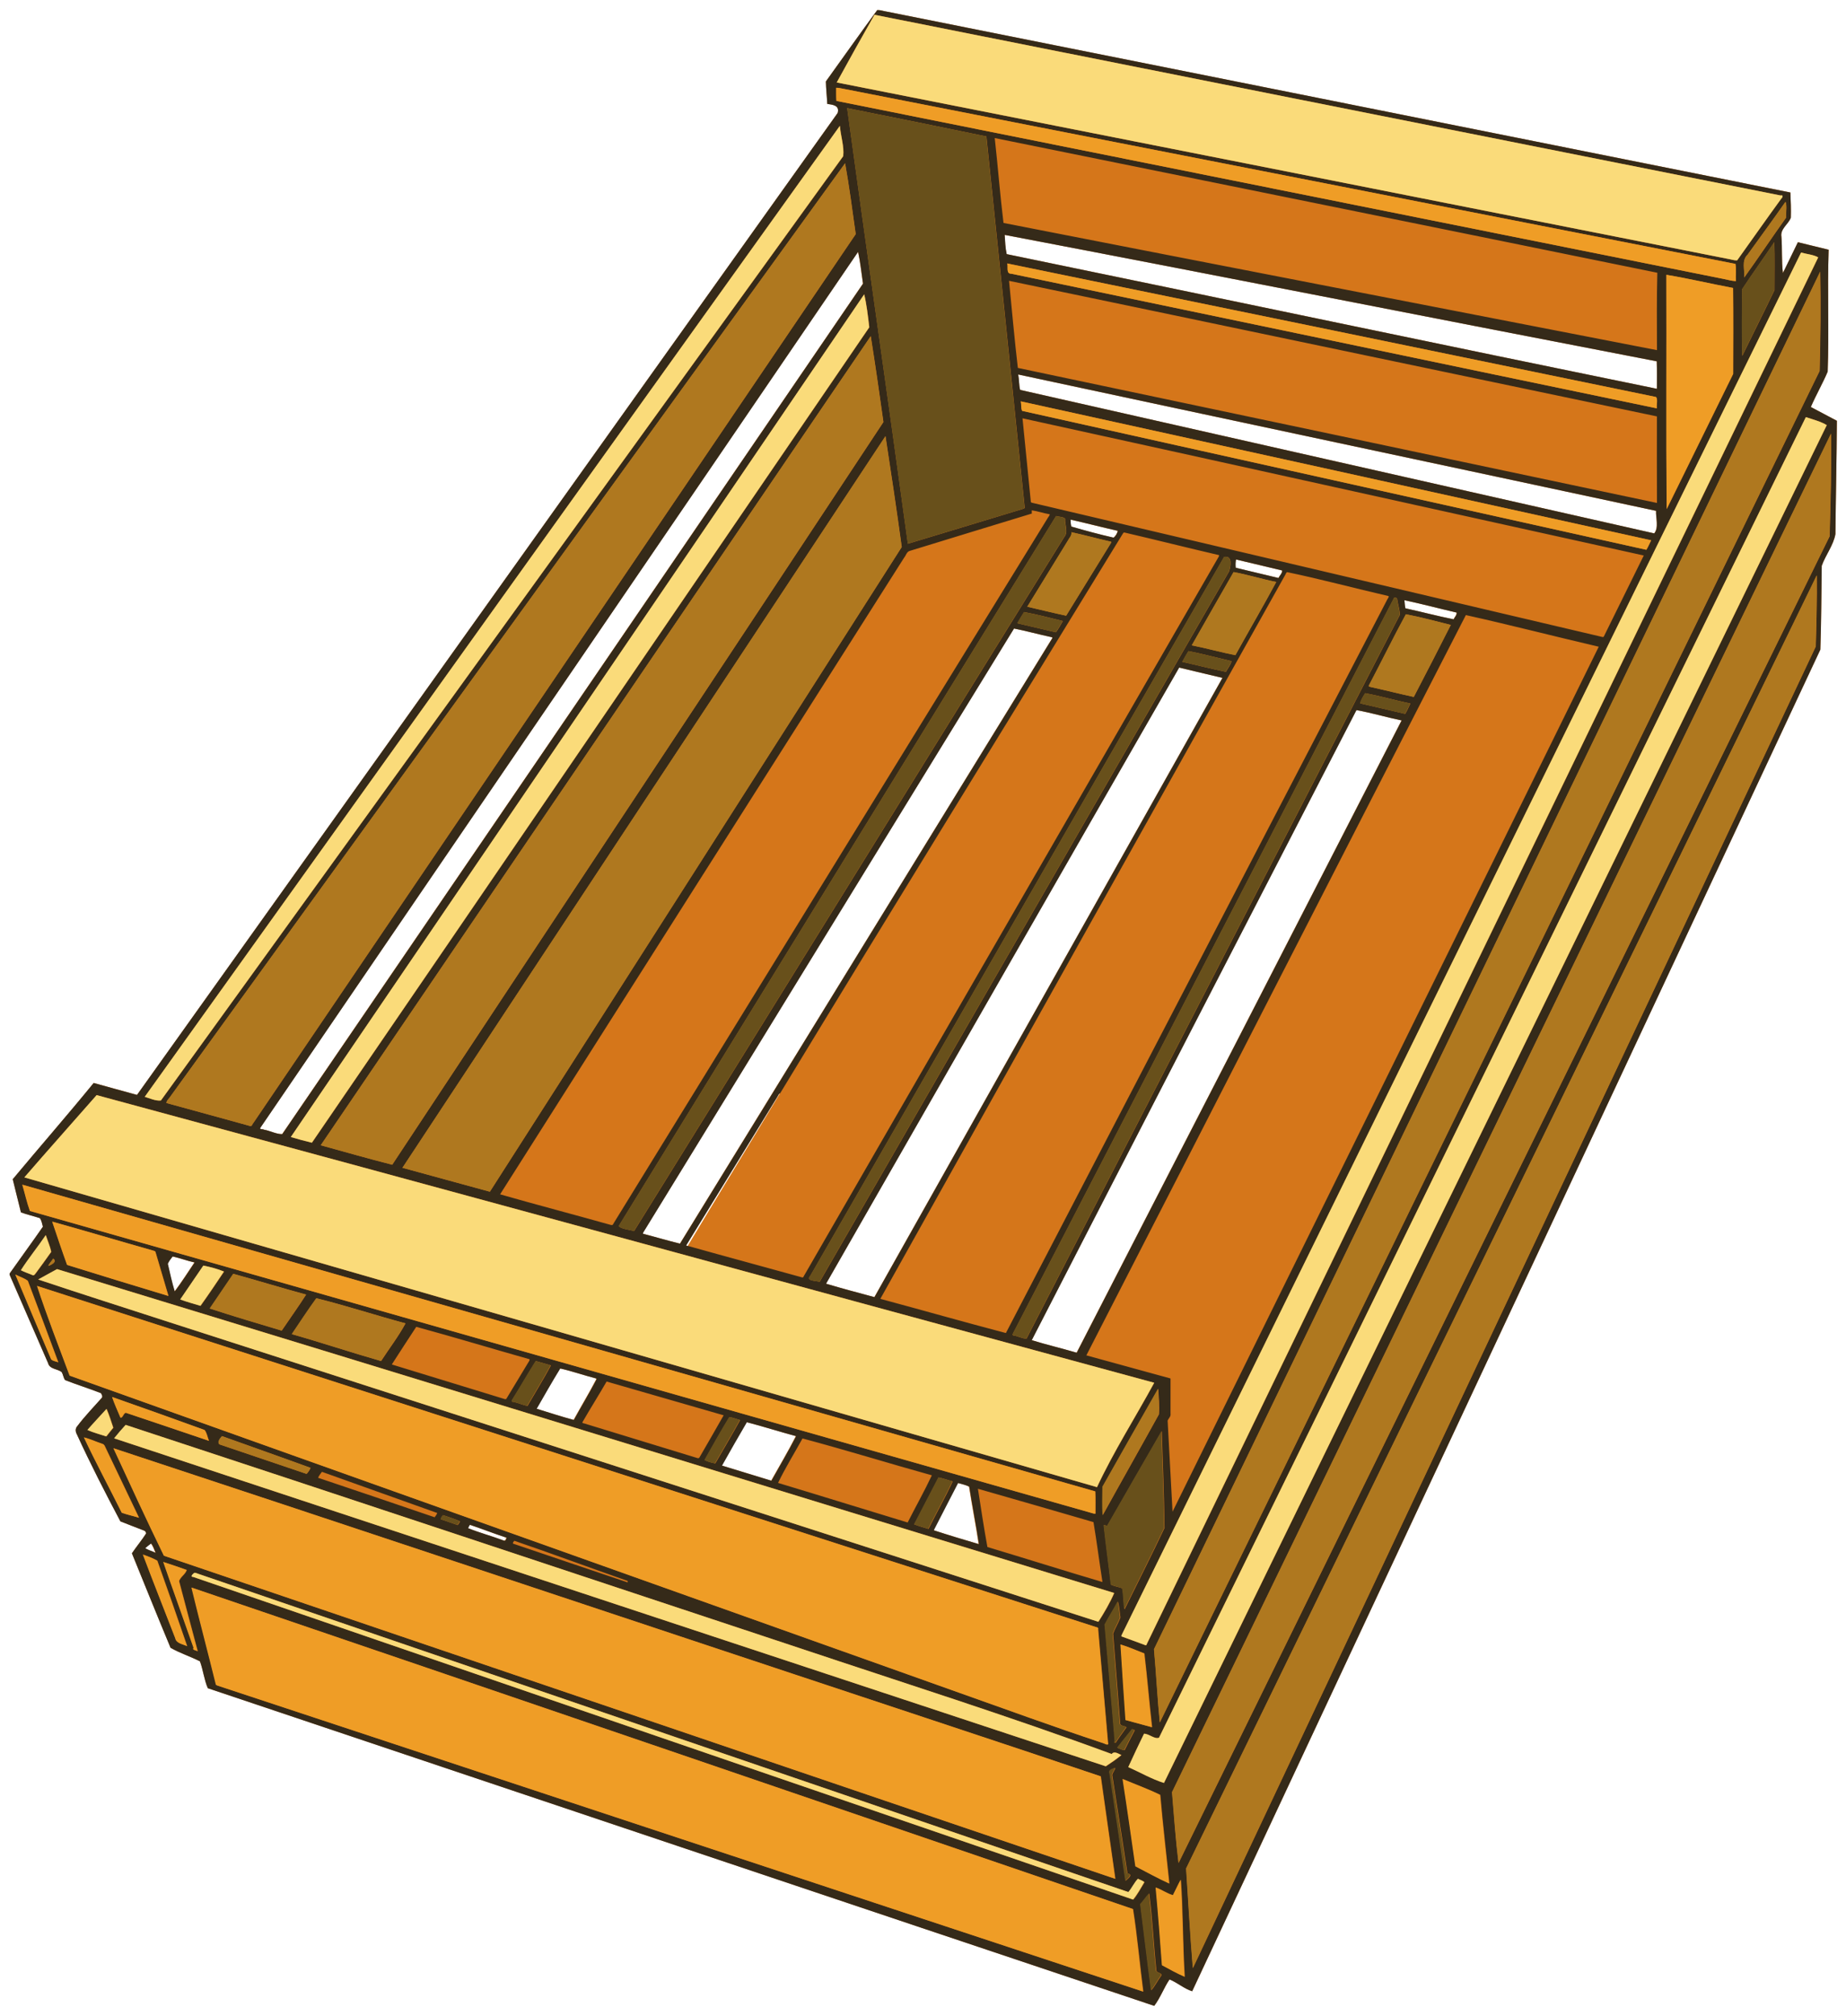 <?xml version="1.0" encoding="UTF-8" standalone="no"?>
<svg id="svg2" xmlns:rdf="http://www.w3.org/1999/02/22-rdf-syntax-ns#" xmlns="http://www.w3.org/2000/svg" height="4646pt" width="4254pt" version="1.1" xmlns:cc="http://creativecommons.org/ns#" xmlns:dc="http://purl.org/dc/elements/1.1/" viewBox="0 0 4254 4646">
<g id="g4310" transform="translate(-4e3)">
<path id="rect4307" d="m6022.9 23.18c-0.441 0.002-0.882 0.016-1.326 0.041-39.86 54.27-78.94 109.61-118.37 164.38 0.28 17.21 2.441 34.48 3.161 51.73 13.17 2.07 28.879 3.47 23.99 20.98-538 754.33-1076.2 1508.6-1614.6 2262.6-33.27-9.21-66.65-18.119-99.88-27.489-60.56 74.2-124.76 147.69-186.51 221.77 6.12 25.48 12.739 50.879 18.919 76.369 14.13 5.31 29.33 8.491 43.71 13.381 3.93 5.52 5.08 13.08 6.88 19.65-24.79 35.85-50.699 70.96-75.759 106.63-2.19 2.4-0.311 5.4 0.689 7.9 28.87 66.71 58.141 133.25 87.07 199.94 3.57 14.23 21.69 12.65 31.39 20.67 3.33 5.71 3.9 12.99 7.7 18.3 27.33 10.68 55.439 19.45 82.769 30.15 1.71 3.15 4.721 7.991 1.57 11.141-18.92 21.41-38.989 41.93-56.139 64.85-5.02 5.28-4.41 12.8-1.05 18.7 31.08 68.02 65.43 134.67 100.35 200.69 18.12 7.3 36.46 14.131 54.66 21.261 2.83 0.84 4.69 4.06 4.499 6.9-10.149 15.64-22.16 30.01-32.62 45.45 29.58 72.59 58.89 145.34 89.05 217.68 21.04 12.25 45.77 19.999 67.81 31.309 7.33 20.07 9.77 42.881 18.1 61.891 726.93 243.97 1453.8 488.45 2180.9 731.91 13.87-18.02 22.48-42 35.25-60.83 17.92 7.14 34.32 21.721 52.22 27.191 482.52-1030.5 965.24-2060.9 1447.6-3091.5 2.129-64.07 2.259-128.82 3.179-193.16 8.95-24.99 26.819-46.83 31.539-73.05 0.84-87.02 2.903-174 3.331-261.05-20.14-10.32-39.9-21.379-60-31.759 11.932-27.6 27.07-53.72 38.81-81.4 3.44-93.59-0.88-187.41 2.25-281-23.57-6-47.33-11.25-70.87-17.25-11.43 23.68-22.93 47.309-34.5 70.909-3.49-27.4-1.27-55.77-3.48-83.47-3.27-17.97 15.95-28.7 21.7-43.97 0.62-19.38-0.141-38.73-1.041-58.08-694.5-139.06-1389-278.11-2083.5-416.92-6.534-0.984-12.877-3.438-19.494-3.411zm2093.1 448.1c0.151 1.188 0.247 2.434 0.302 3.723-0.06-1.289-0.151-2.536-0.302-3.723zm-1801 69.92c501.11 95.61 1001.7 194.61 1502.7 291.35 0.76 21.08 0.239 42.209 0.309 63.309-499.64-102.13-998.8-207.45-1498.4-310.33-3.18-14.44-3.67-29.57-4.65-44.33zm-337.75 39.091c5.03 22.7 7.85 49.269 11.35 73.289-446.3 653.12-892.1 1306.6-1338.5 1959.7-13.85 0.26-28.119-7.969-42.159-10.239-2.02-1.92-10.891 0.23-8.261-4.37 458.94-672.93 918.88-1345.2 1377.5-2018.4zm368.89 282.6c489.92 105.1 980.09 209.1 1470 314.21-0.92 15.44 6.89 38.581-4.25 51.991-487.13-109.91-974.15-220.48-1461.2-330.63-2.92-11.53-2.169-23.859-4.5-35.569zm120.61 334.47c36.4 8.21 72.541 17.62 108.94 25.85-1.351 5.73-5.031 12.391-9.851 15.711-32.66-7.42-65.1-16.171-97.28-25.561-1.411-5.22-1.61-10.68-1.81-16zm2.22 29.02c0.08 0.488 0.122 0.966 0.141 1.434-0.02-0.468-0.07-0.946-0.141-1.434zm379.05 62.83c35.53 8.11 70.89 17.061 106.38 25.341 0.58 6.11-5.93 11.87-8.52 17.33-32.78-7.94-65.62-15.739-98.41-23.559-0.85-6.38-0.47-12.801 0.55-19.111zm351.72 85.539c0.03 0.685-0.14 1.353-0.42 2.009 0.279-0.656 0.446-1.324 0.42-2.009zm36.36 8.272c40.311 8.48 80.191 19.21 120.35 28.48 0.8 5.52-4.727 10.619-6.918 15.509-37.249-7.4-74.041-17.25-111.16-25.35-1.54-6.09-1.501-12.449-2.272-18.639zm-899.6 65.209c28.87 5.65 57.482 13.761 86.382 19.861 1.269-0.07 2.619 1.279 1.788 2.559-285.95 465.02-572.2 929.9-857.94 1395-28.33-6.95-56.391-15.379-84.671-22.639-1.59-0.2-0.461-2.321-0.06-3.111 284.88-463.86 569.72-927.78 854.5-1391.7zm1359 18.889c-0.134 0.137-0.282 0.255-0.44 0.356 0.158-0.101 0.306-0.221 0.44-0.358zm-978.42 71.091c33.22 8.12 66.537 15.841 99.808 23.781-267.19 475.71-534.67 951.31-802.08 1426.9-37.11-10.08-74.999-19.981-111.48-30.961 270.99-473.2 542.07-946.78 813.75-1419.7zm408.49 98.061c35 6.21 69.28 16.619 104.14 23.789-249.21 485.79-499.05 971.35-748.81 1456.9-34.18-10.07-70.528-18.63-103.56-28.88 248.58-484.28 498.51-968.05 748.23-1451.8zm-1328.2 883.04c-70.44 117.46-142.24 234.11-212.62 351.61-1.69 0.26-4.36-0.04-3.05-2.32 70-113.97 139.94-228 209.89-342.01 1.76-2.54 2.583-6.161 5.783-7.281zm-1431.2 16.678c0.773 0.026 1.538 0.026 2.29 0-0.754 0.029-1.517 0.029-2.29 0zm210.31 58.747c0.273 0.067 0.532 0.1 0.778 0.103-0.246 0-0.505-0.037-0.778-0.103zm-179.11 300.45c17.03 3.68 33.468 10.1 50.558 13.83-14.82 22.26-30.199 45.99-45.73 66.72-6.36-20.45-10.959-42.45-15.939-63.63 2.56-6.14 7.061-11.62 11.111-16.92zm893.07 258.01c27.42 6.19 54.333 15.71 81.682 22.73 1.48-0.11 2.309 1.37 1.578 2.7-16.49 31.51-34.89 61.989-52.02 93.159-28.66-7.66-57.149-17.089-85.569-25.789 17.88-30.99 35.648-62.52 54.328-92.8zm-1009.5 111.85c-0.14 0.145-0.284 0.282-0.43 0.411 0.146-0.129 0.29-0.267 0.43-0.412zm1439.5 11.966c37.96 9.86 75.532 21.901 113.47 32.131-17.77 34.68-37.842 68.53-56.931 102.65-37.91-11.67-75.85-23.301-113.8-34.811 18.68-33.52 37.889-66.82 57.259-99.97zm486.75 140.05c8.62 2.51 17.711 4.25 25.74 8.42 6.771 44.22 15.59 88.131 22.19 132.39-34.76-10.2-69.63-20.65-103.98-31.92 18.46-36.4 37.42-72.571 56.05-108.89zm-1125 96.3c28.31 9.46 56.139 20.54 84.539 29.75-1.09 2.78-2.15 8.3-6.28 6.6-27.23-10.23-55.45-17.739-82.45-28.559 1.24-2.74 2.49-5.401 4.19-7.791zm-734.8 43.109c4.51 4.82 7.679 14.42 10.689 21.5-7.8-3.93-16.829-5.989-24.018-10.809 4.29-3.77 8.799-7.271 13.33-10.691zm2208.3 526.37c-0.01 0.417 0.02 0.857 0.103 1.323-0.08-0.466-0.117-0.906-0.103-1.323zm90.781 40.823c3.591 1.529 7.168 3.083 10.725 4.672-3.557-1.589-7.134-3.143-10.725-4.672z" fill="#d5761a"/>
<path id="path4" opacity=".95" d="m6021.6 23.22c7.1-0.4 13.85 2.32 20.82 3.37 694.51 138.81 1389 277.86 2083.4 416.99 0.9 19.35 1.66 38.7 1.04 58.08-5.75 15.27-24.97 26-21.7 43.97 2.21 27.7-0.01 56.07 3.48 83.47 11.57-23.6 23.07-47.23 34.5-70.91 23.54 6 47.3 11.25 70.87 17.25-3.13 93.59 1.19 187.41-2.25 281-11.74 27.68-26.88 53.8-38.81 81.4 20.1 10.38 39.86 21.44 60 31.76-0.43 87.05-2.49 174.03-3.33 261.05-4.72 26.22-22.59 48.06-31.54 73.05-0.92 64.34-1.05 129.09-3.18 193.16-482.38 1030.6-965.1 2061-1447.6 3091.5-17.9-5.47-34.3-20.05-52.22-27.19-12.77 18.83-21.38 42.81-35.25 60.83-727.07-243.46-1453.9-487.94-2180.9-731.91-8.33-19.01-10.77-41.82-18.1-61.89-22.04-11.31-46.77-19.06-67.81-31.31-30.16-72.34-59.47-145.09-89.05-217.68 10.46-15.44 22.47-29.81 32.62-45.45 0.19-2.84-1.67-6.06-4.5-6.9-18.2-7.13-36.54-13.96-54.66-21.26-34.92-66.02-69.27-132.67-100.35-200.69-3.36-5.9-3.97-13.42 1.05-18.7 17.15-22.92 37.22-43.44 56.14-64.85 3.15-3.15 0.14-7.99-1.57-11.14-27.33-10.7-55.44-19.47-82.77-30.15-3.8-5.31-4.37-12.59-7.7-18.3-9.7-8.02-27.82-6.44-31.39-20.67-28.93-66.69-58.2-133.23-87.07-199.94-1-2.5-2.88-5.5-0.69-7.9 25.06-35.67 50.97-70.78 75.76-106.63-1.8-6.57-2.95-14.13-6.88-19.65-14.38-4.89-29.58-8.07-43.71-13.38-6.18-25.49-12.8-50.89-18.92-76.37 61.75-74.08 125.95-147.57 186.51-221.77 33.23 9.37 66.61 18.28 99.88 27.49 538.41-754.02 1076.6-1508.3 1614.6-2262.6 4.89-17.51-10.82-18.91-23.99-20.98-0.72-17.25-2.88-34.52-3.16-51.73 39.43-54.77 78.51-110.11 118.37-164.38m-6.38 10.85c-29.4 51.74-58.54 103.72-87.03 155.93 684.5 135.28 1368.9 270.89 2053.4 406.4 7.17 1.06 14.22 3.99 21.62 3.46 34.03-47.5 67.55-95.42 101.99-142.65 2.51-1.48 5.03-8.94-1.59-6.75-695.8-138.71-1392-277.45-2088.1-416.4m-88.35 168.19c0.08 10.07-0.18 20.15 0.48 30.2 681.06 136.63 1362.1 273.41 2043.2 410.01 9.82 1.85 19.51 4.88 29.58 5.31-0.79-13.02 1.16-27.72-1-39.7-685.4-134.76-1371-268.98-2056.5-403.61-5.24-0.88-10.41-2.3-15.72-2.21m25.14 46.84c45.79 334.69 94.22 669.08 139.9 1003.8 87.53-26.21 174.9-53.05 262.39-79.46 2.61-1.22 8-1.35 6.67-5.37-29.4-284.57-58.47-569.18-88.13-853.72-106.82-22.21-213.86-43.81-320.83-65.24m-16.62 40.79c-534.27 745.55-1067.9 1491.6-1601.9 2237.4 10.3 3.17 25.4 9.96 37.17 8.51 524.21-725.23 1048.4-1450.5 1572.4-2175.9 2.63-22.5-5.97-46.8-7.66-70.01m356.64 28.16c7.25 64.98 12.29 131.51 20.2 195.62 501.83 98.31 1004 195.34 1505.9 293.12-0.08-59.44-0.82-118.94 0.8-178.34-508.8-103.97-1017.9-206.91-1526.9-310.4m-344.75 58.2c-517.89 716.68-1036.2 1433.1-1554.3 2149.7-2.98 5.09-9.48 9.68-9.6 15.63 64.04 17.64 128.18 35 192.18 52.81 4.83 2.2 5.81-5.1 8.46-7.44 462.48-682.54 925.45-1364.8 1387.7-2047.5-7.56-54.15-15.01-110.79-24.44-163.25m2167.1 88.82c-28.57 41-58.27 81.24-87.39 121.85-14.54 13.64-6.09 35.11-7.64 52.49 32.67-45.6 63.81-92.28 96.37-137.95-0.72-11.39 2.66-27.85-1.34-36.39m-1799.4 76.18c0.98 14.76 1.47 29.89 4.65 44.33 499.55 102.88 998.71 208.2 1498.4 310.33-0.07-21.1 0.45-42.23-0.31-63.31-501-96.74-1001.6-195.74-1502.7-291.35m1773.5 16.78c-24.27 36.45-50.16 71.9-74.17 108.49-0.34 50.93-0.96 103.5 0.33 153.53 24.58-50.59 50.03-100.79 74.26-151.52-0.13-36.66 0.75-74.63-0.42-110.5m-2111.3 22.31c-458.64 673.13-918.58 1345.4-1377.5 2018.4-2.63 4.6 6.24 2.45 8.26 4.37 14.04 2.27 28.31 10.5 42.16 10.24 446.36-653.06 892.21-1306.5 1338.4-1959.7-3.5-24.02-6.32-50.59-11.35-73.29m2173.2 1.61c-522.16 1061.8-1043.8 2123.9-1565.8 3185.8-0.45 0.93-1.29 2.88 0.44 3.2 18.13 6.41 36.07 13.39 54.17 19.92 2.91 1.17 3.24-2.54 4.24-4.33 515.44-1064.5 1031-2129 1546.4-3193.5-10.92-6.22-26.87-7.5-39.49-11.08m-1829.4 25.16c2.65 7.77-3.29 24.2 9.45 23.61 495.91 103.11 991.68 207.24 1487.6 310.23-1.43-8.02 2.76-20.26-1.83-26.07-498.37-102.7-996.73-205.61-1495.2-307.77m1873.4 18.85c-511.33 1058.3-1023.6 2116.1-1535.2 3174.2 5.1 55.85 7.88 114.54 13.4 168.67 507.03-1037.9 1013.6-2076 1520.4-3114 2.11-75.82 2.79-153.57 1.39-228.93m-354.49 7.32c0.66 179.79-0.79 360.84 0.73 539.85 50.76-103.98 102.42-207.55 153.2-311.49 0.18-65.98 0.53-132.06-0.18-198.04-51.33-9.62-102.29-21.77-153.75-30.32m-1514.9 13.86c6.66 66.87 12.41 133.99 20.31 200.68 491.02 103.33 981.94 207.35 1472.8 311.16-0.36-66.49-0.14-132.98-0.11-199.46-497.5-103.98-995.1-208.71-1492.9-312.38m-333.65 31.1c-440.11 647.49-881.11 1294.4-1321.3 1941.8 15.97 4.68 32.27 9.21 48.54 13.07 428.66-625.89 856.33-1252.6 1284.4-1878.9-2.83-24.74-6.22-53.38-11.65-76.01m14.99 96.51c-422.49 621.42-845.4 1242.6-1267.4 1864.3 54.83 14.97 109.59 30.87 164.67 44.8 376.89-570.71 754.99-1140.6 1131.9-1711.3-9.2-65.76-18.77-132.05-29.19-197.79m339.73 88.19c2.33 11.71 1.58 24.04 4.5 35.57 487.09 110.15 974.11 220.72 1461.2 330.63 11.14-13.41 3.33-36.55 4.25-51.99-489.9-105.11-980.07-209.11-1470-314.21m6.12 61.94c1.59 6.89 0.3 15.84 3.02 21.87 479.44 107.11 959.12 213.29 1438.6 320.15 4.23-6.93 7.38-14.57 11.03-21.84-484.17-106.91-968.4-213.7-1452.7-320.18m1809.2 36.4c-497.53 1013.6-993.07 2028.9-1490.6 3042.8-9.53 4.51-23.26-9.1-34.58-9.1-12.33 25.53-24.66 51.09-36.32 76.93 27.2 12.01 54.53 27.94 82.28 36.49 508.8-1043 1018.7-2085.6 1527.3-3128.7-12.35-7.92-32.85-13.48-48.11-18.43m-1805.3 2.69c6.59 64.4 12.89 128.86 19.28 193.29 0.9 0.63 1.92 1.1 3.05 1.42 437.95 102.9 875.83 206.13 1313.8 309.13 1.48 0.47 3.31 0.01 3.83-1.68 30.53-62.03 61.07-124.06 91.7-186.04-477-105.2-954.1-211.5-1431.4-316.08m1863.2 35.08c-506.2 1043.6-1012.7 2087-1518.7 3130.6 4.46 53.89 8.53 110.81 15.01 163.12 500.29-1018.9 1000.3-2037.9 1500.3-3057 2.16-78.46 4.35-158.97 3.34-236.75m-2179.1 6.17c-371.2 561.73-742.49 1123.6-1113 1685.7 67.16 18.19 134.21 36.87 201.36 55.1 317.01-494.74 632.78-990.34 949.13-1485.5-11.61-84.94-24.61-171.73-37.44-255.33m337.11 170.81c-0.03 2.48-0.31 4.83 0.04 7.4-93.73 28.38-187.3 57.38-280.98 85.95-7.5 1.69-8.95 10.65-13.37 15.75-310.34 489-620.58 978.08-931.04 1467 84.07 24.08 169.41 46.38 253.86 70.16 2.59 0.92 6.17 1.25 7.05-2.25 333.28-541.4 666.58-1082.8 999.81-1624.2 1.68-3.66 5.39-6.66 6.01-10.7-13.98-2.27-27.4-7.12-41.38-9.1m55.96 13.12c-336.49 545-672.13 1090.8-1008 1636.3 6.95 7.04 24.46 7.62 35.39 11.5 330.78-532.7 660.63-1066.1 991.17-1599 10.37-11.92 1.11-28.87 2.12-42.81-4.89-4.66-14.27-3.89-20.66-6.03m33.35 8.26c0.2 5.32 0.4 10.78 1.81 16 32.18 9.39 64.62 18.14 97.28 25.56 4.82-3.32 8.5-9.98 9.85-15.71-36.4-8.23-72.54-17.64-108.94-25.85m2.22 29.02c1.21 7.81-5.17 12.96-8.24 19.32-31.22 50.76-62.3 101.63-93.58 152.35 29.83 6.87 59.61 14.29 89.54 20.69 34.68-56 68.98-112.29 103.71-168.26 1.04-1.29-0.2-2.48-1.53-2.45-30.04-6.93-59.82-14.99-89.9-21.65m117.63 4.26c-262.77 429.74-527.81 858.1-789.21 1288.7-3.2 1.12-4.02 4.74-5.78 7.28-69.95 114.01-139.89 228.04-209.89 342.01-1.31 2.28 1.36 2.58 3.05 2.32 87.94 24.79 176.29 48.3 264.31 72.82 2.66-0.48 3.23-4.95 4.99-6.78 318.12-551.55 636.2-1103.1 954.33-1654.7 0.46-0.98 0.61-2 0.45-3.05-72.71-16.88-145.11-35.17-217.8-52.1-2.37-0.71-3.4 1.97-4.45 3.49m234.07 52.59c-318.27 551.98-635.67 1104.5-953.7 1656.7-11.5 12.29 14.06 11.1 21.58 13.81 314.77-545.37 629.01-1091.2 943.38-1636.8 3.94-12.22 8.32-37.38-11.26-33.68m27.35 5.98c-1.02 6.31-1.4 12.73-0.55 19.11 32.79 7.82 65.63 15.62 98.41 23.56 2.59-5.46 9.1-11.22 8.52-17.33-35.49-8.28-70.85-17.23-106.38-25.34m-5.41 29c-32.08 56.28-64.58 112.44-96.36 168.83 33.65 6.57 66.87 16.02 100.42 22.64 31.08-56.38 63.74-111.97 94.17-168.66-32.99-6.52-65.22-16.75-98.23-22.81m123.07 0.15c-2.69 1.23-3.21 5.15-4.91 7.43-310.73 555.76-621.94 1111.3-932.47 1667.1 96.51 25.97 192.79 53.47 289.36 78.8 292.93-562.87 585.49-1125.9 878.17-1688.9 0.94-3.05 4.99-5.93 3.65-9.29-78-17.89-155.6-38.92-233.8-55.15m1220.7 7.53c-483.86 993.42-969.57 1986-1453.2 2979.5 5.13 76.48 9.12 153.29 15.48 229.64 478.13-1015.2 957.08-2030.1 1435.4-3045.2 1.51-54.21 2.96-109.93 2.35-163.9m-973.92 51.3c-292.25 563.88-584.35 1127.8-876.48 1691.8-0.95 2.3-5.47 8.01-0.27 8.35 9.9 1.17 19.89 7.53 29.57 7.04 286.56-556.06 573.59-1111.9 860.36-1667.9-0.59-12.08-4.49-23.76-6.34-35.67 0.03-3.49-4.2-3.91-6.84-3.59m23.63 5.83c0.77 6.19 0.73 12.55 2.27 18.64 37.12 8.1 73.91 17.95 111.16 25.35 2.19-4.89 7.72-9.99 6.92-15.51-40.16-9.27-80.04-20-120.35-28.48m-876.46 27.28c-5.28 8.54-10.75 17.02-15.6 25.8 29.59 6.99 59.22 13.89 88.83 20.79 5.99-7.81 10.99-17.18 16.05-25.86-29.45-7.25-59.34-15.28-89.28-20.73m879.94 5.12c-29.18 53.57-56.49 109.6-85.21 163.97-1.39 2.66 1.96 2.99 3.78 3.51 33.27 7.33 66.32 15.79 99.6 22.97 28.71-55.02 57.17-110.43 85.24-165.87-34.29-8.57-68.75-18.04-103.41-24.58m138 1.85c-292.03 568.32-582.7 1137.4-874.52 1705.8 64.62 17.77 129.29 35.5 193.94 53.23 0.1 27.11 0.04 54.25 0.01 81.39 1.12 6.34-4.65 10.46-6.67 15.85 3.73 69.85 7.6 139.98 11.29 209.81 327.41-664.35 655.46-1328.7 982.19-1993.2-102.18-23.81-203.91-50.13-306.24-72.89m-1041.1 30.96c-284.78 463.92-569.62 927.84-854.5 1391.7-0.4 0.79-1.53 2.91 0.06 3.11 28.28 7.26 56.34 15.69 84.67 22.64 285.74-465.13 571.99-930.01 857.94-1395 0.83-1.28-0.52-2.63-1.79-2.56-28.9-6.1-57.51-14.21-86.38-19.86m401.99 52c-5.15 7.97-9.64 16.4-14.22 24.71 33.47 7.65 66.81 16.03 100.41 23.08 4.26-7.98 11.1-16.09 12.94-24.62-33-7.72-65.98-16.64-99.13-23.17m-21.41 37.98c-271.68 472.92-542.76 946.5-813.75 1419.7 36.48 10.98 74.37 20.88 111.48 30.96 267.41-475.57 534.89-951.17 802.08-1426.9-33.27-7.94-66.59-15.66-99.81-23.78m428.58 59.1c-4.49 7.34-9.75 15.03-11.44 23.45 34.59 7.8 69.06 16.16 103.63 24.11 4.57-7.56 8.19-15.78 11.87-23.81-34.84-7.17-69.13-17.38-104.06-23.75m-20.09 38.96c-249.72 483.75-499.65 967.52-748.23 1451.8 33.03 10.25 69.38 18.81 103.56 28.88 249.76-485.54 499.6-971.1 748.81-1456.9-34.86-7.17-69.14-17.58-104.14-23.79m-2903 887.15c-55.43 63.22-111.62 126.02-166.53 189.56 823.87 238.02 1648 475.82 2471.8 713.78 38.25-82.08 88.44-160.68 131.84-240.55-812.1-220.5-1624.4-443-2436.8-662.8m-171.4 206.42c5.94 20.1 10.52 41.14 17.55 60.54 815.26 232.16 1630.8 463.74 2446.1 695.75 2.98 0.83 5.99 1.94 9.17 1.81-0.12-17.14 0.45-34.27-0.34-51.35-824.15-235.54-1648.2-471.46-2472.5-706.75m68.93 85.14c11.19 33.27 22.36 66.68 34.29 99.7 77.67 24.2 155.5 48 233.39 71.5-10.02-33.66-19.95-67.36-29.82-101.05-0.35-2.03-2.52-2.55-4.15-3.09-77.98-22.08-155.66-45.31-233.71-67.06m-14.85 31.11c-18.49 27.32-39.57 53.13-57.28 80.8 8.37 4.57 17.97 7.32 26.8 11.25 3.12 1.94 5.66-2.26 7.23-4.17 12.11-16.3 24-32.82 35.71-49.34-2.56-13.11-8.31-25.78-12.46-38.54m292.08 49.09c-4.05 5.3-8.55 10.78-11.11 16.92 4.98 21.18 9.58 43.18 15.94 63.63 15.53-20.73 30.91-44.46 45.73-66.72-17.09-3.73-33.53-10.15-50.56-13.83m-275.09 4.98c-3.46 5.77-8.8 10.45-11.24 16.81 7.48-2.55 20.84-9.68 11.24-16.81m346.22 16c-17.76 25.98-35.51 52.11-53.32 78.12 15.26 5.64 31.05 9.96 46.64 14.64 18.58-25.93 36.41-52.48 54.16-78.98-14.63-6.04-31.54-10.53-47.48-13.78m-337.2 8.2c-14.63 7.65-28.84 16.16-43.47 23.86 99.78 33.46 200.14 65.19 300.2 97.78 714.28 230.32 1428.6 460.83 2142.9 690.98 13.08-20.62 27.1-44.34 36.45-66.39-812.08-248.46-1623.9-498.32-2436-746.23m405.94 10.82c-17.91 26.68-36.15 53.24-54.2 79.86 54.61 17.85 110.4 34.51 165.67 50.94 18.62-27.72 38.29-54.83 56.21-82.97-56.09-15.19-111.69-32.37-167.68-47.83m-502.08 1.74c27.21 65.23 55.16 130.18 82.52 195.36 4.09 4.21 10.99 4.5 16.28 6.76-23.04-62.68-46.8-125.15-70.22-187.69-8.38-6.47-19.2-9.49-28.58-14.43m49.97 26.1c22.89 69.59 49.52 138.17 75.15 206.8 682.87 244.17 1366.3 486.87 2049.4 730.53 109.94 38.98 219.54 78.98 330.29 115.64 4.23 0.73 16.38 9.26 12.88-1.68-7.49-86.48-15.06-172.96-22.62-259.43 0.69-3.19-0.29-4.9-2.95-5.13-814-262.1-1628-524.5-2442.1-786.6m643.55 28.36c-19.56 26.98-37.87 55.02-56.51 82.68 68.75 19.56 136.8 42.34 205.41 61.93 18.67-28.78 40.3-56.85 56.32-86.77-68.59-18.52-136.41-40.78-205.22-57.84m229.8 65.8c-18.79 28.88-37.86 57.64-56.3 86.73 86.47 26.61 173.03 52.99 259.52 79.55 1.62 0.43 3.92 1.05 4.74-0.98 17.21-28.77 34.55-57.47 51.98-86.1 1.08-1.85 2.63-4.97-0.73-5.05-86.45-24.43-172.66-50.6-259.21-74.15m275.78 78.96c-18.3 28.84-35.26 58.72-53.39 87.74-1.59 2.01-3.88 7.24 2.06 6.11 10.69 2.94 21.11 7 31.86 9.64 17.93-31.13 37.16-61.95 54.09-93.45-11.37-3.85-23.16-6.49-34.62-10.04m56.18 17.05c-18.68 30.28-36.45 61.81-54.33 92.8 28.42 8.7 56.91 18.13 85.57 25.79 17.13-31.17 35.53-61.65 52.02-93.16 0.73-1.33-0.1-2.81-1.58-2.7-27.35-7.02-54.26-16.54-81.68-22.73m106.69 30.04c-18.05 31.37-37.45 61.97-55.47 93.35-1.67 3 2.58 2.59 4.38 3.36 86.83 26.5 173.61 53.19 260.43 79.7 2.17 0.85 4.12-0.04 5.02-2.15 18.36-32.21 37.32-64.16 55.41-96.47-89.92-25.93-179.83-51.98-269.77-77.79m1271.3 16.72c-42.79 75.16-85.67 150.31-128.11 225.64-0.3 21.68-1 44.25 0.31 65.5 42.78-77.61 86.62-154.65 129.42-232.24 1.53-19.2-0.44-39.81-1.62-58.9m-2410.3 19.04c5.34 16.24 12.82 31.84 19.34 47.64 6.26 0.35 7.18-14.4 14.49-10.56 63.13 21.04 126.08 42.66 189.17 63.84-3.46-8.16-4.64-18.2-10.1-24.93-70.82-25.69-141.8-51.08-212.9-75.99m-12.79 27.47c-14.59 16.01-30.04 32.39-44.07 48.54 13.28 5.88 29.28 10.12 43.46 14.78 5.46-6.6 10.4-13.62 16.06-20.04-4.65-14.29-10.04-30.58-15.45-43.28m1435 18.71c-19.67 32.36-38.53 65.85-57.07 98.91 6.28 3.74 16.31 6.16 24.42 7.79 19.03-33.23 38.8-66.2 57.2-99.82-8.19-2.14-16.2-5.7-24.55-6.88m40.09 11.84c-19.37 33.15-38.58 66.45-57.26 99.97 37.95 11.51 75.89 23.14 113.8 34.81 19.09-34.12 39.16-67.97 56.93-102.65-37.94-10.23-75.51-22.27-113.47-32.13m-1431 6.23c-9.14 9.98-18.15 20.3-26.56 30.95 761.59 252.16 1523.5 503.51 2285.1 755.71 12.16-7.91 25.36-17.1 35.92-25.8-6.27-2.79-16.71-10.29-22.04-2.38-238.16-87.78-480.28-164.07-720.93-244.6-517.1-171.1-1034.3-343.6-1551.5-513.8m2387.1 14.41c-41.94 72.72-83.9 145.45-125.61 218.3-2.63-0.62-5.14-1.8-7.85-1.81 4.86 45.74 11.36 91.34 16.46 137.07 8.09 4.15 17.54 5.07 26.01 8.35 3.3 15.91 2.48 32.92 5.28 48.57 30.77-62.46 62.31-124.68 92.06-187.61-1.2-74.25-3.67-148.73-6.35-222.87m-2165.2 11.47c-4.19 4.76-11.12 12.57-6.24 18.84 66.88 22.81 133.91 45.35 200.84 68.02 3.87-3.92 7-8.81 9.15-13.86-67.76-24.75-135.87-48.6-203.75-73m-318.11 2.88c27.57 58.5 58.47 115.61 87.25 173.6 12.74 4.61 26.44 7.39 39.51 11.49-25.13-53.09-50.78-105.93-75.95-158.99-2.25-4.18-3.45-10.2-8.74-11.33-14.11-4.66-27.65-11.26-42.07-14.77m1655.4 2.32c-18.77 33.94-39.63 67.68-56.38 102.42 99.67 30.02 199.06 61.02 298.68 91.21 18.33-36.27 38.63-72.21 55.76-108.69-99.46-27.68-198.59-58.42-298.06-84.94m-1587.4 22.65c38.19 82.68 76.48 165.76 116.31 247.65 730.83 247.92 1461.4 496.83 2192.3 744.5-11.44-78.68-22.27-157.45-33.55-236.15-234.72-79.19-470.24-156.59-705.34-234.85-523.24-173.71-1046.2-348.4-1569.7-521.15m479.9 54.22c-3.23 4.32-6.64 8.71-8.9 13.72 89.56 30.29 179.24 60.24 268.63 91 2.36-3.07 4.73-6.21 6.01-9.85-88.61-31.53-177.17-63.25-265.74-94.87m1421.3 13.01c-18.91 35.92-37.31 72.12-56.14 108.1 10.62 4.21 21.77 7.15 32.7 10.54 18.23-36.67 38.64-72.67 55.79-109.62-10.84-2.69-21.44-6.91-32.35-9.02m44.79 12.86c-18.63 36.32-37.59 72.49-56.05 108.89 34.35 11.27 69.22 21.72 103.98 31.92-6.6-44.26-15.42-88.17-22.19-132.39-8.03-4.17-17.12-5.91-25.74-8.42m45.62 13.19c6.96 44.75 13.71 89.67 21.83 134.19 88.45 26.54 176.62 54.55 265.13 80.68-7.15-45.88-13.08-92.73-20.66-138.04-88.67-25.81-177.47-51.5-266.3-76.83m-1232.4 60.84c-2.1 2.9-4.9 5.96-5.02 9.71 13.05 3.77 25.65 8.95 38.55 13.21 1.78-2.96 4.71-5.35 5.11-8.86-12.5-5.51-25.7-9.79-38.64-14.06m61.84 22.21c-1.7 2.39-2.95 5.05-4.19 7.79 27 10.82 55.22 18.33 82.45 28.56 4.13 1.7 5.19-3.82 6.28-6.6-28.4-9.21-56.23-20.29-84.54-29.75m102.18 36.77c-1.38 1.8-4.05 4.08-2.97 6.57 87.53 29.83 175.21 59.26 262.8 88.92 2.62 1.15 1.95-3.71-0.29-3.49-86.64-30.24-172.77-62.42-259.54-92m-836.98 6.34c-4.53 3.42-9.04 6.92-13.33 10.69 7.19 4.82 16.22 6.88 24.02 10.81-3.01-7.08-6.18-16.68-10.69-21.5m-18.27 25.57c24.13 64.36 49.74 128.28 74.47 192.46 2.29 12.49 17.68 13.8 27.25 18.57-22.39-65.78-45.61-131.45-68.81-196.99-10.15-5.8-21.74-10.08-32.91-14.04m46.92 17.05c22.91 66.06 46.79 131.84 69.84 197.86-4.09 5.23 5.81 5.39 9.29 7.9-14.29-53.93-28.94-107.79-43.01-161.75 3.05-9.65 15.06-16.18 17.58-25.65-17.76-6.41-35.74-12.49-53.7-18.36m71.47 25.14c-2.64 2.37-10.97 9.21-2.16 9.5 721.81 247.87 1443.7 495.78 2165.6 743.34 9.73-11.67 17.78-26.66 25.85-40.04-3.3-3.61-10.05-5.29-14.69-7.9-8.68 9.05-14.13 21.73-22.03 30.64-716.7-245.25-1433.5-490.39-2150.2-735.62l-2.28 0.08m-6.45 33.9c18.11 74.63 37.89 148.91 56.25 223.49 0.96 1.84 3.59 2.01 5.38 2.87 710.38 235.01 1420.9 469.71 2131.3 704.55-8.26-63.16-13.76-128.3-23.6-190.22-722.95-247.29-1446-494.37-2169.3-740.69m2134.2 32.05c-9.42 18.05-20.66 35.2-30.11 53.16 7.64 89.44 16.03 178.83 23.3 268.3-3.77 5.62 2.04 4.98 2.73 2.46 7.39-11.76 16.12-22.6 23.92-34.07-4.42-4.48-15.58-1.98-14.7-10.48-5.44-68.46-10.77-136.93-16.25-205.37 4.71-12.76 12.31-24.53 16.85-37.36-1.8-12.01-2.45-25.57-5.74-36.64m6.7 99.05c3.76 58.03 7.38 116.09 11.53 174.1 20.2 5.64 40.54 10.86 60.76 16.5-6.47-56.61-10.96-113.45-17.72-170.01-18.08-6.97-36.17-15.02-54.57-20.59m26.28 195.11c-11.53 14.14-22.85 28.57-34.27 42.85 5.46 1.65 10.82 5.46 16.66 5.59 7.41-14.87 14.97-29.67 22.75-44.34 1.73-3.16-3.12-3.53-5.14-4.1m-39.25 88.92c-5.28 3.06-16.45 4.41-12.44 13.18 12.3 82.41 24.64 164.83 36.57 247.29 4.73-4.89 18.84-14.22 4.06-17.16-11.2-75.56-23.42-150.99-35.02-226.49 0.49-5.55 7.73-13.28 6.83-16.82m17.83 26.01c10.36 66.96 19.78 134.08 29.47 201.14 25.77 13.43 51.36 27.5 77.78 39.57-7.15-68.06-15.05-136.07-21-204.23-27.91-13.71-57.53-24.33-86.25-36.48m133.71 232.12c-6.46 11.5-11.7 23.75-17.84 35.47-13.91-3.64-26.08-13.06-39.79-17.65 5.59 59.57 10.15 119.32 14.52 179.01 17.1 9.19 34.16 18.88 52.08 26.53-4.66-73.86-3.89-151.83-8.97-223.36m-73.16 31.64c-7.09 7.79-12.78 16.77-20.08 24.41 8.38 65.96 16.04 132.93 24.85 198.3 8.26-8.51 14.79-22.75 22.74-32.92 3.98-6.64-8.58-6.51-10.81-11.08-6.52-59.13-8.99-121.6-16.7-178.71z" fill="#2e261a"/>
<g>
<path id="path6" d="m6015.2 34.07c-29.4 51.74-58.5 103.72-87 155.93 684.5 135.28 1368.9 270.89 2053.4 406.4 7.17 1.06 14.22 3.989 21.62 3.459 34.03-47.5 67.551-95.42 101.99-142.65 2.51-1.48 5.029-8.94-1.591-6.75-696.1-138.7-1392.3-277.44-2088.4-416.39zm-79.8 255.82c-534.3 745.51-1067.9 1491.6-1601.9 2237.4 10.3 3.17 25.4 9.959 37.17 8.509 524.2-725.2 1048.4-1450.5 1572.3-2175.9 2.63-22.5-5.969-46.799-7.659-70.009zm2215 292.01c-522.2 1061.8-1043.8 2123.9-1565.8 3185.8-0.45 0.93-1.289 2.88 0.441 3.2 18.13 6.41 36.069 13.389 54.169 19.919 2.91 1.17 3.241-2.54 4.241-4.33 515.44-1064.5 1031-2129 1546.4-3193.5-10.92-6.22-26.871-7.5-39.491-11.08zm-2159 96.291c-440.11 647.49-881.11 1294.4-1321.3 1941.8 15.97 4.68 32.271 9.21 48.541 13.07 428.7-625.9 856.3-1252.6 1284.4-1878.9-2.83-24.74-6.22-53.379-11.65-76.009zm2170 283.04c-497.5 1013.6-993 2028.9-1490.5 3042.8-9.53 4.51-23.26-9.1-34.58-9.1-12.33 25.53-24.66 51.09-36.32 76.93 27.2 12.01 54.53 27.941 82.28 36.491 508.8-1043 1018.7-2085.6 1527.3-3128.7-12.35-7.92-32.849-13.48-48.109-18.43zm-3938.8 1562.2c-55.43 63.22-111.62 126.02-166.53 189.56 823.87 238.02 1648 475.82 2471.8 713.78 38.25-82.08 88.439-160.68 131.84-240.55-812.45-220.48-1624.7-442.98-2437.1-662.79zm-117.32 322.67c-18.49 27.32-39.57 53.13-57.28 80.8 8.37 4.57 17.97 7.32 26.8 11.25 3.12 1.94 5.66-2.26 7.23-4.17 12.11-16.3 24.001-32.821 35.711-49.341-2.56-13.11-8.311-25.779-12.461-38.539zm363.21 70.069c-17.76 25.98-35.51 52.11-53.32 78.12 15.26 5.64 31.051 9.961 46.641 14.641 18.58-25.93 36.409-52.48 54.159-78.98-14.63-6.04-31.54-10.531-47.48-13.781zm-337.2 8.2c-14.63 7.65-28.84 16.161-43.47 23.861 99.78 33.46 200.14 65.19 300.2 97.78 714.28 230.32 1428.6 460.83 2142.9 690.98 13.08-20.62 27.1-44.339 36.45-66.389-812.08-248.46-1623.9-498.32-2436-746.23zm114.01 322.1c-14.59 16.01-30.04 32.391-44.07 48.541 13.28 5.88 29.281 10.12 43.461 14.78 5.46-6.6 10.399-13.619 16.059-20.039-4.65-14.29-10.04-30.581-15.45-43.281zm44.13 36.781c-9.14 9.98-18.149 20.3-26.559 30.95 761.59 252.16 1523.5 503.51 2285.1 755.71 12.16-7.91 25.36-17.1 35.92-25.8-6.27-2.79-16.711-10.29-22.041-2.38-238.16-87.78-480.28-164.07-720.93-244.6-517.13-171.22-1034.2-343.73-1551.5-513.88zm160.36 340.85-2.28 0.08c-2.64 2.37-10.971 9.21-2.161 9.5 721.81 247.87 1443.7 495.78 2165.6 743.34 9.73-11.67 17.78-26.659 25.85-40.039-3.3-3.61-10.049-5.29-14.689-7.9-8.68 9.05-14.131 21.729-22.031 30.639-716.7-245.25-1433.5-490.39-2150.2-735.62z" fill="#fadb7a"/>
<path id="path8" d="m5926.9 202.26c0.08 10.07-0.18 20.15 0.48 30.2 681.06 136.63 1362.1 273.41 2043.2 410.01 9.82 1.85 19.51 4.879 29.58 5.309-0.79-13.02 1.16-27.72-1-39.7-685.45-134.76-1371-268.98-2056.5-403.61-5.24-0.88-10.41-2.301-15.72-2.211zm394.14 404.8c2.65 7.77-3.29 24.201 9.45 23.611 495.91 103.11 991.68 207.24 1487.6 310.23-1.43-8.02 2.759-20.26-1.831-26.07-498.37-102.7-996.73-205.61-1495.2-307.77zm1518.9 26.17c0.66 179.79-0.79 360.84 0.73 539.85 50.76-103.98 102.42-207.55 153.2-311.49 0.18-65.98 0.53-132.06-0.18-198.04-51.33-9.62-102.29-21.77-153.75-30.32zm-1487.7 291.6c1.59 6.89 0.3 15.84 3.02 21.87 479.44 107.11 959.12 213.29 1438.6 320.15 4.23-6.93 7.38-14.571 11.03-21.841-484.17-106.91-968.4-213.7-1452.7-320.18zm-2301 1805c5.94 20.1 10.52 41.139 17.55 60.539 815.26 232.16 1630.7 463.74 2446.1 695.75 2.98 0.83 5.99 1.941 9.17 1.811-0.12-17.14 0.451-34.27-0.339-51.35-824.15-235.54-1648.2-471.46-2472.5-706.75zm68.93 85.139c11.19 33.27 22.361 66.68 34.291 99.7 77.67 24.2 155.5 48 233.39 71.5-10.02-33.66-19.95-67.36-29.82-101.05-0.35-2.03-2.52-2.549-4.15-3.089-77.98-22.08-155.66-45.311-233.71-67.061zm-84.98 121.94c27.21 65.23 55.16 130.18 82.52 195.36 4.09 4.21 10.99 4.501 16.28 6.761-23.04-62.68-46.8-125.15-70.22-187.69-8.38-6.47-19.2-9.49-28.58-14.43zm49.97 26.1c22.89 69.59 49.52 138.17 75.15 206.8 682.87 244.17 1366.3 486.87 2049.4 730.53 109.94 38.98 219.54 78.981 330.29 115.64 4.23 0.73 16.38 9.259 12.88-1.681-7.49-86.48-15.06-172.96-22.62-259.43 0.69-3.19-0.29-4.9-2.95-5.13-814.1-262.1-1628.1-524.5-2442.2-786.6zm172.97 255.97c5.34 16.24 12.819 31.839 19.339 47.639 6.26 0.35 7.181-14.399 14.491-10.559 63.13 21.04 126.08 42.659 189.17 63.839-3.46-8.16-4.64-18.2-10.1-24.93-70.82-25.69-141.8-51.079-212.9-75.989zm-65 93.1c27.57 58.5 58.47 115.61 87.25 173.6 12.74 4.61 26.439 7.391 39.509 11.491-25.13-53.09-50.78-105.93-75.95-158.99-2.25-4.18-3.451-10.2-8.741-11.33-14.11-4.66-27.649-11.26-42.069-14.77zm68.03 24.97c38.19 82.68 76.479 165.76 116.31 247.65 730.83 247.92 1461.4 496.83 2192.3 744.5-11.44-78.68-22.27-157.45-33.55-236.15-234.72-79.19-470.24-156.59-705.34-234.85-523.24-173.71-1046.2-348.4-1569.7-521.15zm67.93 245.01c24.13 64.36 49.74 128.28 74.47 192.46 2.29 12.49 17.68 13.799 27.25 18.569-22.39-65.78-45.611-131.45-68.811-196.99-10.15-5.8-21.739-10.081-32.909-14.041zm46.92 17.05c22.91 66.06 46.789 131.84 69.839 197.86-4.09 5.23 5.811 5.39 9.291 7.9-14.29-53.93-28.939-107.79-43.009-161.75 3.05-9.65 15.06-16.18 17.58-25.65-17.76-6.41-35.74-12.491-53.7-18.361zm65.02 59.041c18.11 74.63 37.89 148.91 56.25 223.49 0.96 1.84 3.59 2.01 5.38 2.87 710.38 235.01 1420.9 469.71 2131.3 704.55-8.26-63.16-13.76-128.3-23.6-190.22-722.95-247.29-1446-494.37-2169.3-740.69zm2140.9 131.1c3.76 58.03 7.38 116.09 11.53 174.1 20.2 5.64 40.541 10.86 60.761 16.5-6.47-56.61-10.96-113.45-17.72-170.01-18.08-6.97-36.17-15.019-54.57-20.589zm4.861 310.04c10.36 66.96 19.779 134.08 29.469 201.14 25.77 13.43 51.361 27.5 77.781 39.57-7.15-68.06-15.05-136.07-21-204.23-27.91-13.71-57.53-24.331-86.25-36.481zm133.8 232.2c-6.46 11.5-11.701 23.75-17.841 35.47-13.91-3.64-26.079-13.06-39.789-17.65 5.59 59.57 10.15 119.32 14.52 179.01 17.1 9.19 34.16 18.881 52.08 26.531-4.66-73.86-3.89-151.83-8.97-223.36z" fill="#ef9d26"/>
<path id="path10" d="m5952 249.1c45.79 334.69 94.22 669.08 139.9 1003.8 87.53-26.21 174.9-53.051 262.39-79.461 2.61-1.22 8-1.35 6.67-5.37-29.4-284.57-58.47-569.18-88.13-853.72-106.82-22.21-213.86-43.811-320.83-65.241zm2136.5 308.88c-24.27 36.45-50.16 71.901-74.17 108.49-0.34 50.93-0.959 103.5 0.331 153.53 24.58-50.59 50.029-100.79 74.259-151.52-0.13-36.66 0.75-74.63-0.42-110.5zm-1655.1 631.12c-336.49 545-672.13 1090.8-1008 1636.3 6.95 7.04 24.461 7.62 35.391 11.5 330.78-532.7 660.63-1066.1 991.17-1599 10.37-11.92 1.109-28.871 2.119-42.811-4.89-4.66-14.269-3.89-20.659-6.03zm390.67 93.764c-1.043 0.016-2.173 0.134-3.397 0.366-318.27 551.98-635.67 1104.5-953.7 1656.7-11.5 12.29 14.06 11.099 21.58 13.809 314.77-545.37 629.01-1091.2 943.38-1636.8 3.694-11.456 7.775-34.285-7.862-34.045zm389.47 94.245c-0.368 0.012-0.723 0.041-1.053 0.081-292.25 563.88-584.35 1127.8-876.48 1691.8-0.95 2.3-5.47 8.01-0.27 8.35 9.9 1.17 19.89 7.531 29.57 7.041 286.56-556.06 573.59-1111.9 860.36-1667.9-0.59-12.08-4.489-23.76-6.339-35.67 0.026-3.054-3.21-3.757-5.787-3.67zm-854 33.2c-5.28 8.54-10.75 17.02-15.6 25.8 29.59 6.99 59.22 13.891 88.83 20.791 5.99-7.81 10.99-17.181 16.05-25.861-29.45-7.25-59.34-15.28-89.28-20.73zm378.85 89.93c-5.15 7.97-9.64 16.401-14.22 24.711 33.47 7.65 66.811 16.03 100.41 23.08 4.26-7.98 11.099-16.09 12.939-24.62-33-7.72-65.98-16.64-99.13-23.17zm407.17 97.08c-4.49 7.34-9.751 15.03-11.441 23.45 34.59 7.8 69.06 16.161 103.63 24.111 4.57-7.56 8.19-15.781 11.87-23.811-34.84-7.17-69.129-17.38-104.06-23.75zm-1911.4 1538.8c-18.3 28.84-35.259 58.719-53.389 87.739-1.59 2.01-3.881 7.241 2.059 6.111 10.69 2.94 21.109 6.999 31.859 9.639 17.93-31.13 37.161-61.95 54.091-93.45-11.37-3.85-23.16-6.489-34.62-10.039zm446.09 129.03c-19.67 32.36-38.53 65.849-57.07 98.909 6.28 3.74 16.31 6.161 24.42 7.791 19.03-33.23 38.8-66.2 57.2-99.82-8.19-2.14-16.2-5.7-24.55-6.88zm996.16 32.48c-41.94 72.72-83.899 145.45-125.61 218.3-2.63-0.62-5.14-1.799-7.85-1.809 4.86 45.74 11.359 91.339 16.459 137.07 8.09 4.15 17.541 5.07 26.011 8.35 3.3 15.91 2.48 32.92 5.28 48.57 30.77-62.46 62.309-124.68 92.059-187.61-1.2-74.25-3.67-148.73-6.35-222.87zm-514.12 106.55c-18.91 35.92-37.309 72.12-56.139 108.1 10.62 4.21 21.77 7.151 32.7 10.541 18.23-36.67 38.639-72.67 55.789-109.62-10.84-2.69-21.44-6.91-32.35-9.02zm-1142 86.891c-2.1 2.9-4.9 5.959-5.02 9.709 13.05 3.77 25.65 8.949 38.55 13.209 1.78-2.96 4.711-5.349 5.111-8.859-12.5-5.51-25.701-9.789-38.641-14.059zm1554.9 199.03c-9.42 18.05-20.659 35.199-30.109 53.159 7.64 89.44 16.03 178.83 23.3 268.3-3.77 5.62 2.04 4.981 2.73 2.461 7.39-11.76 16.12-22.6 23.92-34.07-4.42-4.48-15.58-1.98-14.7-10.48-5.44-68.46-10.77-136.93-16.25-205.37 4.71-12.76 12.31-24.531 16.85-37.361-1.8-12.01-2.451-25.569-5.741-36.639zm32.98 294.16c-11.53 14.14-22.849 28.57-34.269 42.85 5.46 1.65 10.819 5.461 16.659 5.591 7.41-14.87 14.97-29.671 22.75-44.341 1.73-3.16-3.121-3.53-5.141-4.1zm-39.25 88.92c-5.28 3.06-16.449 4.41-12.439 13.18 12.3 82.41 24.64 164.83 36.57 247.29 4.73-4.89 18.839-14.221 4.059-17.161-11.2-75.56-23.42-150.99-35.02-226.49 0.49-5.55 7.73-13.28 6.83-16.82zm78.381 289.77c-7.09 7.79-12.781 16.769-20.081 24.409 8.38 65.96 16.04 132.93 24.85 198.3 8.26-8.51 14.791-22.75 22.741-32.92 3.98-6.64-8.579-6.51-10.809-11.08-6.52-59.13-8.99-121.6-16.7-178.71z" fill="#68501b"/>
<path id="path16" d="m5947.3 376.25c-517.89 716.68-1036.2 1433.1-1554.3 2149.7-2.98 5.09-9.48 9.68-9.6 15.63 64.04 17.64 128.18 34.999 192.18 52.809 4.83 2.2 5.809-5.099 8.459-7.439 462.48-682.54 925.45-1364.8 1387.7-2047.5-7.56-54.15-15.011-110.79-24.441-163.25zm2167.1 88.82c-28.57 41-58.269 81.24-87.389 121.85-14.54 13.64-6.091 35.109-7.641 52.489 32.67-45.6 63.81-92.28 96.37-137.95-0.72-11.39 2.659-27.849-1.341-36.389zm79.97 160.84c-511.4 1058.3-1023.7 2116.1-1535.2 3174.3 5.1 55.85 7.88 114.54 13.4 168.67 507.03-1037.9 1013.6-2076 1520.4-3114 2.11-75.82 2.789-153.57 1.389-228.93zm-2188 148.79c-422.49 621.42-845.4 1242.6-1267.4 1864.3 54.83 14.97 109.59 30.87 164.67 44.8 376.89-570.71 754.99-1140.6 1131.9-1711.3-9.2-65.76-18.771-132.05-29.191-197.79zm2213 224.3c-506.2 1043.6-1012.7 2087-1518.7 3130.6 4.46 53.89 8.529 110.81 15.009 163.12 500.29-1018.9 1000.3-2037.9 1500.3-3057 2.16-78.46 4.351-158.97 3.341-236.75zm-2179.1 6.17c-371.2 561.73-742.49 1123.6-1113 1685.7 67.16 18.19 134.21 36.87 201.36 55.1 317.01-494.74 632.78-990.34 949.13-1485.5-11.61-84.94-24.611-171.73-37.441-255.33zm428.64 221.21c1.21 7.81-5.171 12.96-8.241 19.32-31.22 50.76-62.3 101.63-93.58 152.35 29.83 6.87 59.611 14.291 89.541 20.691 34.68-56 68.979-112.29 103.71-168.26 1.04-1.29-0.2-2.48-1.53-2.45-30.04-6.93-59.82-14.99-89.9-21.65zm373.64 91.83c-32.08 56.28-64.579 112.44-96.359 168.83 33.65 6.57 66.87 16.019 100.42 22.639 31.08-56.38 63.74-111.97 94.17-168.66-32.99-6.52-65.221-16.751-98.231-22.811zm1343.8 7.681c-483.86 993.42-969.57 1986-1453.2 2979.5 5.13 76.48 9.12 153.29 15.48 229.64 478.13-1015.2 957.08-2030.1 1435.4-3045.2 1.51-54.21 2.96-109.93 2.35-163.9zm-946.81 89.53c-29.18 53.57-56.491 109.6-85.211 163.97-1.39 2.66 1.96 2.989 3.78 3.509 33.27 7.33 66.32 15.79 99.6 22.97 28.71-55.02 57.171-110.43 85.241-165.87-34.29-8.57-68.749-18.04-103.41-24.58zm-3117.3 1484.8c-3.46 5.77-8.801 10.451-11.241 16.811 7.48-2.55 20.841-9.681 11.241-16.811zm414.96 35.02c-17.91 26.68-36.15 53.241-54.2 79.861 54.61 17.85 110.4 34.509 165.67 50.939 18.62-27.72 38.291-54.83 56.211-82.97-56.09-15.19-111.69-32.37-167.68-47.83zm191.44 56.2c-19.56 26.98-37.869 55.02-56.509 82.68 68.75 19.56 136.8 42.341 205.41 61.931 18.67-28.78 40.3-56.85 56.32-86.77-68.59-18.52-136.41-40.781-205.22-57.841zm1939.8 208.6c-42.79 75.16-85.669 150.31-128.11 225.64-0.3 21.68-1.001 44.25 0.309 65.5 42.78-77.61 86.62-154.65 129.42-232.24 1.53-19.2-0.44-39.81-1.62-58.9zm-2157.2 109.1c-4.19 4.76-11.121 12.569-6.241 18.839 66.88 22.81 133.91 45.35 200.84 68.02 3.87-3.92 7-8.809 9.15-13.859-67.76-24.75-135.87-48.6-203.75-73z" fill="#af781f"/>
</g>
</g>
</svg>

